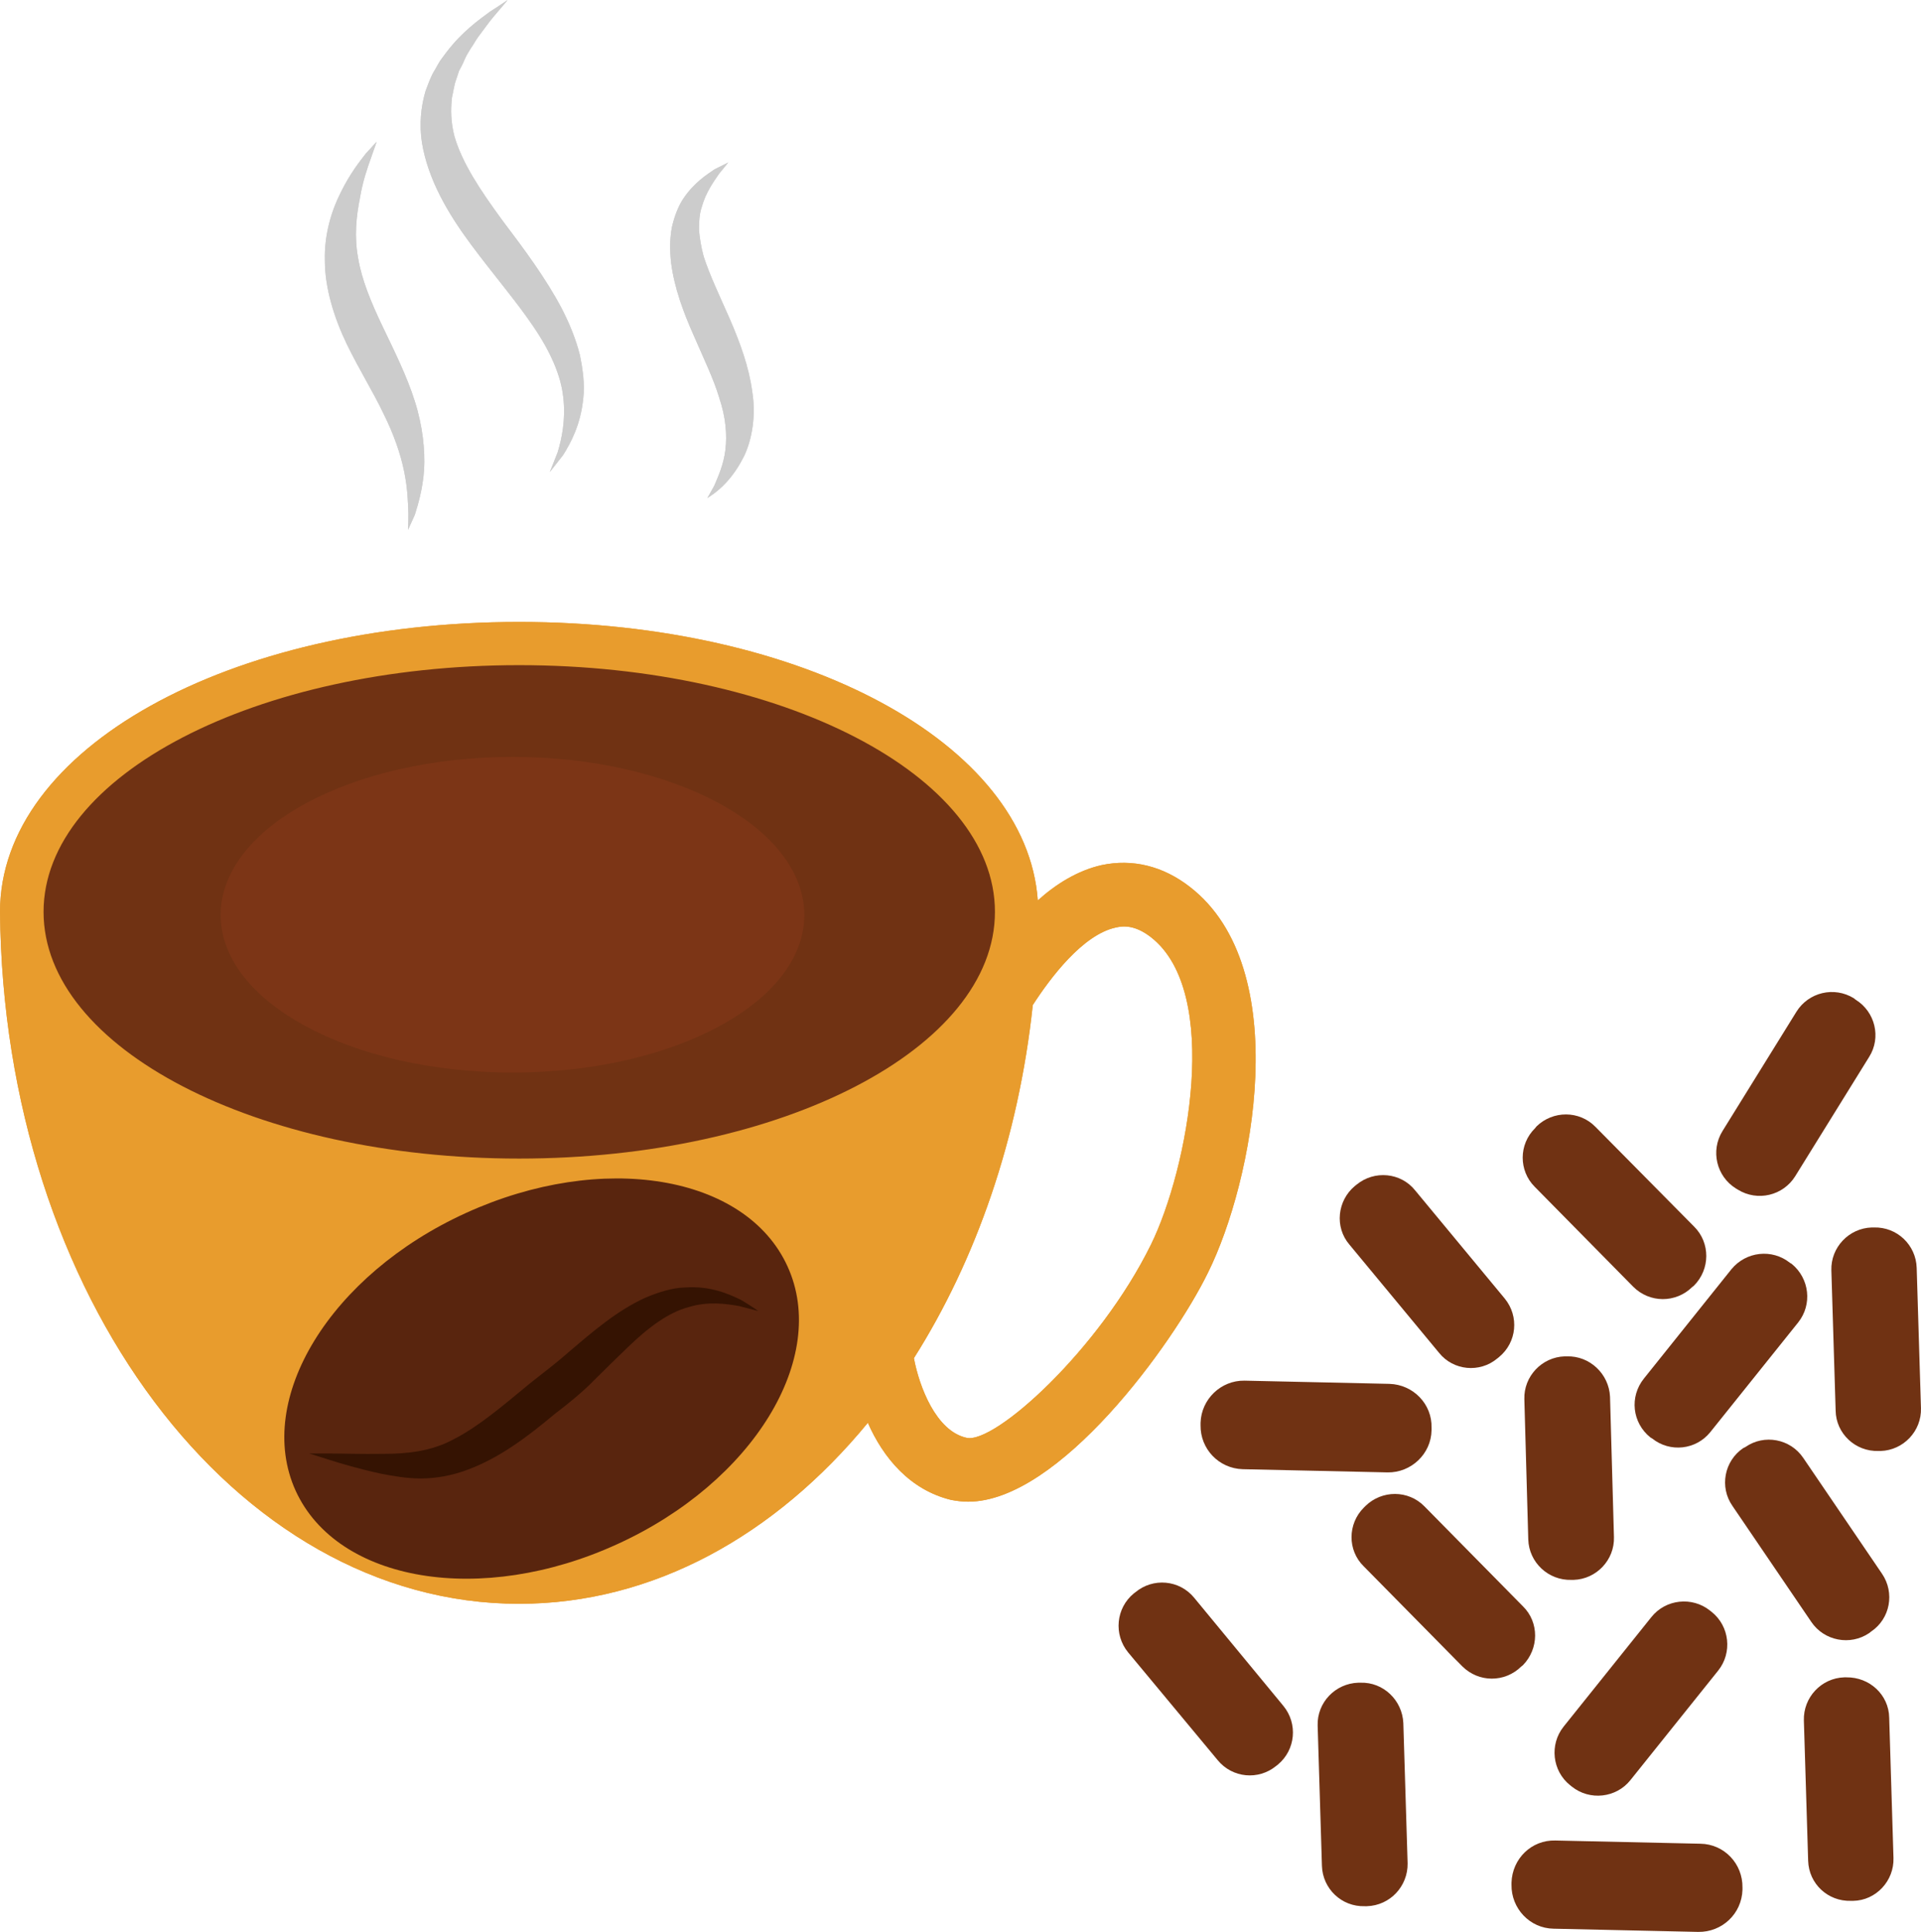 <?xml version="1.0" encoding="UTF-8" standalone="no"?>
<svg
   xmlns:dc="http://purl.org/dc/elements/1.1/"
   xmlns:cc="http://creativecommons.org/ns#"
   xmlns:rdf="http://www.w3.org/1999/02/22-rdf-syntax-ns#"
   xmlns:svg="http://www.w3.org/2000/svg"
   xmlns="http://www.w3.org/2000/svg"
   id="svg70"
   viewBox="0 0 5381.057 5411.014"
   style="clip-rule:evenodd;fill-rule:evenodd;image-rendering:optimizeQuality;shape-rendering:geometricPrecision;text-rendering:geometricPrecision"
   version="1.1"
   height="54.11mm"
   width="53.811mm"
   xml:space="preserve">
 <defs
   id="defs4">
  <style
   id="style2"
   type="text/css">
   <![CDATA[
    .fil8 {fill:#351302;fill-rule:nonzero}
    .fil4 {fill:#59180E;fill-rule:nonzero}
    .fil7 {fill:#59250E;fill-rule:nonzero}
    .fil5 {fill:#703213;fill-rule:nonzero}
    .fil6 {fill:#7C3516;fill-rule:nonzero}
    .fil0 {fill:#843523;fill-rule:nonzero}
    .fil1 {fill:#96442D;fill-rule:nonzero}
    .fil3 {fill:#CCCCCC;fill-rule:nonzero}
    .fil2 {fill:#E89C2D;fill-rule:nonzero}
   ]]>
  </style>
 </defs>
 <g
   transform="translate(-7785,-11805)"
   id="Vrstva_x0020_1">
  <polygon
   style="fill:#843523;fill-rule:nonzero"
   id="polygon7"
   points="7952,14075 8159,13881 9006,13602 9815,13684 10482,13999 10620,14455 10383,14922 9182,15156 8326,15156 7830,14379 "
   class="fil0" />
  <path
   style="fill:#96442d;fill-rule:nonzero"
   id="path9"
   d="m 10038,14368 c 0,244 -366,441 -817,441 -452,0 -818,-197 -818,-441 0,-245 366,-443 818,-443 451,0 817,198 817,443 z"
   class="fil1" />
  <path
   style="fill:#e89c2d;fill-rule:nonzero"
   id="path11"
   d="m 11009,15291 c -145,295 -439,560 -517,541 -85,-19 -132,-143 -147,-223 174,-275 293,-615 333,-989 49,-76 140,-197 232,-217 21,-5 54,-8 99,27 198,154 104,649 0,861 z m -1770,-241 c -736,0 -1332,-309 -1332,-691 0,-382 596,-691 1332,-691 737,0 1333,309 1333,691 0,382 -596,691 -1333,691 z m 1879,-761 c -76,-59 -161,-79 -247,-61 -67,15 -128,53 -179,99 -31,-440 -657,-780 -1453,-780 -815,0 -1454,356 -1454,812 10,1073 657,1938 1454,1938 376,0 718,-192 977,-507 43,98 118,188 233,216 16,3 32,5 48,5 254,0 574,-441 672,-642 126,-254 244,-852 -51,-1080 z"
   class="fil2" />
  <path
   style="fill:#cccccc;fill-rule:nonzero"
   id="path13"
   d="m 8840,12202 c 0,0 -5,15 -15,43 -10,28 -24,67 -32,116 -10,49 -16,107 -5,166 10,61 36,124 69,193 33,69 68,139 90,209 22,69 29,137 26,191 -4,56 -17,98 -26,127 -12,27 -19,42 -19,42 0,0 1,-16 1,-46 -1,-28 -2,-70 -12,-118 -10,-49 -29,-104 -58,-162 -28,-59 -67,-121 -103,-195 -35,-73 -61,-156 -61,-233 -2,-76 20,-143 45,-192 24,-49 51,-84 69,-107 20,-22 31,-34 31,-34 z"
   class="fil3" />
  <path
   style="fill:#cccccc;fill-rule:nonzero"
   id="path15"
   d="m 9207,11805 c 0,0 -13,16 -38,45 -13,15 -26,34 -42,55 -8,10 -15,24 -23,35 -4,7 -8,13 -12,20 -3,7 -7,14 -10,22 -3,6 -7,14 -11,21 -3,8 -5,16 -8,24 -6,16 -8,34 -12,51 -4,35 -3,71 7,109 22,76 74,153 134,235 62,82 123,164 167,248 22,43 39,85 50,128 9,43 14,84 10,121 -7,75 -36,128 -57,161 -24,31 -37,47 -37,47 0,0 8,-19 22,-55 11,-36 23,-90 16,-152 -6,-63 -37,-132 -85,-202 -48,-71 -112,-145 -175,-230 -63,-85 -119,-180 -136,-283 -8,-51 -3,-101 10,-145 8,-21 15,-42 26,-59 5,-9 10,-18 15,-26 6,-8 11,-15 17,-23 44,-58 91,-91 122,-114 33,-21 50,-33 50,-33 z"
   class="fil3" />
  <path
   style="fill:#cccccc;fill-rule:nonzero"
   id="path17"
   d="m 9825,12260 c 0,0 -10,12 -26,32 -15,22 -37,52 -48,92 -7,20 -8,43 -8,65 2,24 6,48 13,74 17,53 45,111 74,177 28,65 53,133 62,201 11,67 0,133 -22,180 -46,94 -107,118 -104,120 0,0 7,-13 20,-36 10,-24 26,-58 31,-100 5,-43 1,-91 -17,-145 -16,-54 -44,-111 -72,-176 -29,-65 -54,-133 -63,-202 -4,-35 -4,-68 2,-100 7,-31 18,-60 33,-82 30,-44 65,-66 87,-81 24,-12 38,-19 38,-19 z"
   class="fil3" />
  <path
   style="fill:#843523;fill-rule:nonzero"
   id="path19"
   d="m 9491,16105 c -351,160 -723,98 -830,-138 -108,-237 89,-558 439,-718 351,-160 723,-97 831,138 107,236 -90,558 -440,718 z"
   class="fil0" />
  <path
   style="fill:#59180e;fill-rule:nonzero"
   id="path21"
   d="m 8695,15870 c 0,0 19,0 52,0 34,0 83,2 141,0 58,-1 122,-8 181,-40 61,-32 123,-86 194,-143 35,-29 67,-53 99,-81 32,-27 64,-54 97,-78 33,-24 67,-46 102,-62 36,-15 71,-25 105,-26 66,-4 115,19 144,34 30,18 44,29 44,29 0,0 -18,-4 -50,-12 -32,-6 -79,-12 -129,4 -51,14 -102,53 -156,105 -27,27 -55,55 -86,85 -30,30 -67,60 -101,88 -69,57 -142,112 -225,143 -42,15 -85,22 -123,21 -38,1 -72,-6 -102,-12 -60,-12 -105,-28 -137,-38 -32,-10 -50,-17 -50,-17 z"
   class="fil4" />
  <polygon
   style="fill:#703213;fill-rule:nonzero"
   id="polygon23"
   points="7952,14075 8159,13881 9006,13602 9815,13684 10482,13999 10620,14455 10383,14922 9182,15156 8326,15156 7830,14379 "
   class="fil5" />
  <path
   style="fill:#7c3516;fill-rule:nonzero"
   id="path25"
   d="m 10038,14368 c 0,244 -366,441 -817,441 -452,0 -818,-197 -818,-441 0,-245 366,-443 818,-443 451,0 817,198 817,443 z"
   class="fil6" />
  <path
   style="fill:#e89c2d;fill-rule:nonzero"
   id="path27"
   d="m 11009,15291 c -145,295 -439,560 -517,541 -85,-19 -132,-143 -147,-223 174,-275 293,-615 333,-989 49,-76 140,-197 232,-217 21,-5 54,-8 99,27 198,154 104,649 0,861 z m -1770,-241 c -736,0 -1332,-309 -1332,-691 0,-382 596,-691 1332,-691 737,0 1333,309 1333,691 0,382 -596,691 -1333,691 z m 1879,-761 c -76,-59 -161,-79 -247,-61 -67,15 -128,53 -179,99 -31,-440 -657,-780 -1453,-780 -815,0 -1454,356 -1454,812 10,1073 657,1938 1454,1938 376,0 718,-192 977,-507 43,98 118,188 233,216 16,3 32,5 48,5 254,0 574,-441 672,-642 126,-254 244,-852 -51,-1080 z"
   class="fil2" />
  <path
   style="fill:#cccccc;fill-rule:nonzero"
   id="path29"
   d="m 8840,12202 c 0,0 -5,15 -15,43 -10,28 -24,67 -32,116 -10,49 -16,107 -5,166 10,61 36,124 69,193 33,69 68,139 90,209 22,69 29,137 26,191 -4,56 -17,98 -26,127 -12,27 -19,42 -19,42 0,0 1,-16 1,-46 -1,-28 -2,-70 -12,-118 -10,-49 -29,-104 -58,-162 -28,-59 -67,-121 -103,-195 -35,-73 -61,-156 -61,-233 -2,-76 20,-143 45,-192 24,-49 51,-84 69,-107 20,-22 31,-34 31,-34 z"
   class="fil3" />
  <path
   style="fill:#cccccc;fill-rule:nonzero"
   id="path31"
   d="m 9207,11805 c 0,0 -13,16 -38,45 -13,15 -26,34 -42,55 -8,10 -15,24 -23,35 -4,7 -8,13 -12,20 -3,7 -7,14 -10,22 -3,6 -7,14 -11,21 -3,8 -5,16 -8,24 -6,16 -8,34 -12,51 -4,35 -3,71 7,109 22,76 74,153 134,235 62,82 123,164 167,248 22,43 39,85 50,128 9,43 14,84 10,121 -7,75 -36,128 -57,161 -24,31 -37,47 -37,47 0,0 8,-19 22,-55 11,-36 23,-90 16,-152 -6,-63 -37,-132 -85,-202 -48,-71 -112,-145 -175,-230 -63,-85 -119,-180 -136,-283 -8,-51 -3,-101 10,-145 8,-21 15,-42 26,-59 5,-9 10,-18 15,-26 6,-8 11,-15 17,-23 44,-58 91,-91 122,-114 33,-21 50,-33 50,-33 z"
   class="fil3" />
  <path
   style="fill:#cccccc;fill-rule:nonzero"
   id="path33"
   d="m 9825,12260 c 0,0 -10,12 -26,32 -15,22 -37,52 -48,92 -7,20 -8,43 -8,65 2,24 6,48 13,74 17,53 45,111 74,177 28,65 53,133 62,201 11,67 0,133 -22,180 -46,94 -107,118 -104,120 0,0 7,-13 20,-36 10,-24 26,-58 31,-100 5,-43 1,-91 -17,-145 -16,-54 -44,-111 -72,-176 -29,-65 -54,-133 -63,-202 -4,-35 -4,-68 2,-100 7,-31 18,-60 33,-82 30,-44 65,-66 87,-81 24,-12 38,-19 38,-19 z"
   class="fil3" />
  <path
   style="fill:#59250e;fill-rule:nonzero"
   id="path35"
   d="m 9514,16130 c -380,174 -784,107 -901,-150 -116,-256 97,-605 478,-778 380,-173 783,-107 900,150 117,256 -97,605 -477,778 z"
   class="fil7" />
  <path
   style="fill:#351302;fill-rule:nonzero"
   id="path37"
   d="m 8651,15876 c 0,0 20,0 57,0 36,0 88,2 151,1 63,0 134,-6 199,-42 68,-35 136,-93 211,-155 39,-31 74,-57 109,-88 34,-29 69,-59 104,-85 36,-27 73,-50 110,-67 38,-16 76,-28 112,-29 72,-5 124,19 157,35 32,19 48,31 48,31 0,0 -20,-5 -54,-14 -35,-6 -86,-14 -141,3 -57,15 -113,57 -171,113 -30,29 -62,60 -94,92 -32,33 -73,66 -111,95 -74,62 -153,122 -242,155 -44,17 -91,25 -132,25 -41,0 -77,-7 -110,-13 -65,-14 -114,-29 -149,-40 -34,-11 -54,-17 -54,-17 z"
   class="fil8" />
 </g>
 <g
   transform="translate(-7785,-11805)"
   id="Vrstva_x0020_1_0">
  <path
   style="fill:#703213;fill-rule:nonzero"
   id="path41"
   d="m 12666,17098 c -2,67 -57,119 -124,118 l -405,-9 c -67,-1 -119,-57 -118,-123 v -6 c 2,-67 56,-120 123,-118 l 406,9 c 67,1 119,56 118,123 z"
   class="fil5" />
  <path
   style="fill:#703213;fill-rule:nonzero"
   id="path43"
   d="m 11795,15811 c -1,66 -57,119 -123,118 l -406,-9 c -67,-2 -119,-57 -118,-123 v -7 c 2,-66 57,-119 123,-118 l 406,9 c 67,2 120,57 118,123 z"
   class="fil5" />
  <path
   style="fill:#703213;fill-rule:nonzero"
   id="path45"
   d="m 12046,16473 c -46,45 -119,45 -165,-1 l -276,-280 c -46,-45 -45,-119 0,-164 l 5,-5 c 46,-45 120,-45 165,1 l 276,280 c 46,45 45,119 0,165 z"
   class="fil5" />
  <path
   style="fill:#703213;fill-rule:nonzero"
   id="path47"
   d="m 12525,15410 c -46,45 -119,45 -165,-1 l -276,-280 c -45,-45 -45,-119 1,-164 l 4,-5 c 46,-45 120,-45 165,1 l 277,280 c 45,45 45,119 -1,165 z"
   class="fil5" />
  <path
   style="fill:#703213;fill-rule:nonzero"
   id="path49"
   d="m 13021,16379 c -53,36 -126,22 -162,-31 l -221,-325 c -37,-53 -23,-126 30,-162 l 6,-3 c 53,-37 126,-23 162,30 l 221,325 c 36,53 23,126 -31,162 z"
   class="fil5" />
  <path
   style="fill:#703213;fill-rule:nonzero"
   id="path51"
   d="m 12648,15134 c -55,-34 -72,-106 -38,-161 l 207,-334 c 34,-55 106,-72 161,-38 l 5,4 c 55,34 72,106 38,160 l -207,334 c -34,55 -106,72 -161,38 z"
   class="fil5" />
  <path
   style="fill:#703213;fill-rule:nonzero"
   id="path53"
   d="m 12957,16503 c 65,-1 119,49 120,113 l 12,393 c 2,64 -49,119 -113,120 h -6 c -65,2 -118,-48 -120,-112 l -12,-393 c -2,-65 49,-119 113,-121 z"
   class="fil5" />
  <path
   style="fill:#703213;fill-rule:nonzero"
   id="path55"
   d="m 13034,15243 c 65,-2 118,49 120,113 l 12,393 c 2,64 -49,118 -113,120 h -6 c -65,2 -119,-49 -120,-113 l -12,-393 c -2,-64 49,-118 113,-120 z"
   class="fil5" />
  <path
   style="fill:#703213;fill-rule:nonzero"
   id="path57"
   d="m 12580,16320 c 50,40 58,114 18,164 l -246,307 c -40,50 -114,58 -164,18 l -5,-4 c -50,-40 -58,-114 -18,-164 l 246,-307 c 40,-50 114,-58 164,-18 z"
   class="fil5" />
  <path
   style="fill:#703213;fill-rule:nonzero"
   id="path59"
   d="m 12804,15345 c 50,41 58,114 18,164 l -246,307 c -40,50 -113,58 -163,18 l -5,-3 c -51,-41 -59,-114 -18,-165 l 245,-306 c 41,-50 114,-58 164,-18 z"
   class="fil5" />
  <path
   style="fill:#703213;fill-rule:nonzero"
   id="path61"
   d="m 11596,16518 c 64,-2 117,49 120,113 l 12,393 c 1,64 -49,118 -114,120 h -6 c -65,2 -118,-49 -120,-113 l -12,-393 c -2,-64 49,-118 114,-120 z"
   class="fil5" />
  <path
   style="fill:#703213;fill-rule:nonzero"
   id="path63"
   d="m 12174,15604 c 64,-2 118,49 121,113 l 11,393 c 2,64 -49,118 -113,120 h -6 c -65,2 -119,-49 -121,-113 l -11,-393 c -2,-64 49,-118 113,-120 z"
   class="fil5" />
  <path
   style="fill:#703213;fill-rule:nonzero"
   id="path65"
   d="m 10965,16265 c 50,-42 124,-35 165,15 l 250,303 c 41,50 34,123 -15,164 l -5,4 c -50,41 -123,34 -164,-16 l -251,-302 c -41,-50 -34,-124 16,-165 z"
   class="fil5" />
  <path
   style="fill:#703213;fill-rule:nonzero"
   id="path67"
   d="m 11585,15123 c 50,-41 124,-34 164,16 l 251,303 c 41,50 34,123 -16,164 l -5,4 c -49,41 -123,34 -163,-16 l -251,-303 c -42,-49 -34,-123 15,-164 z"
   class="fil5" />
 </g>
</svg>